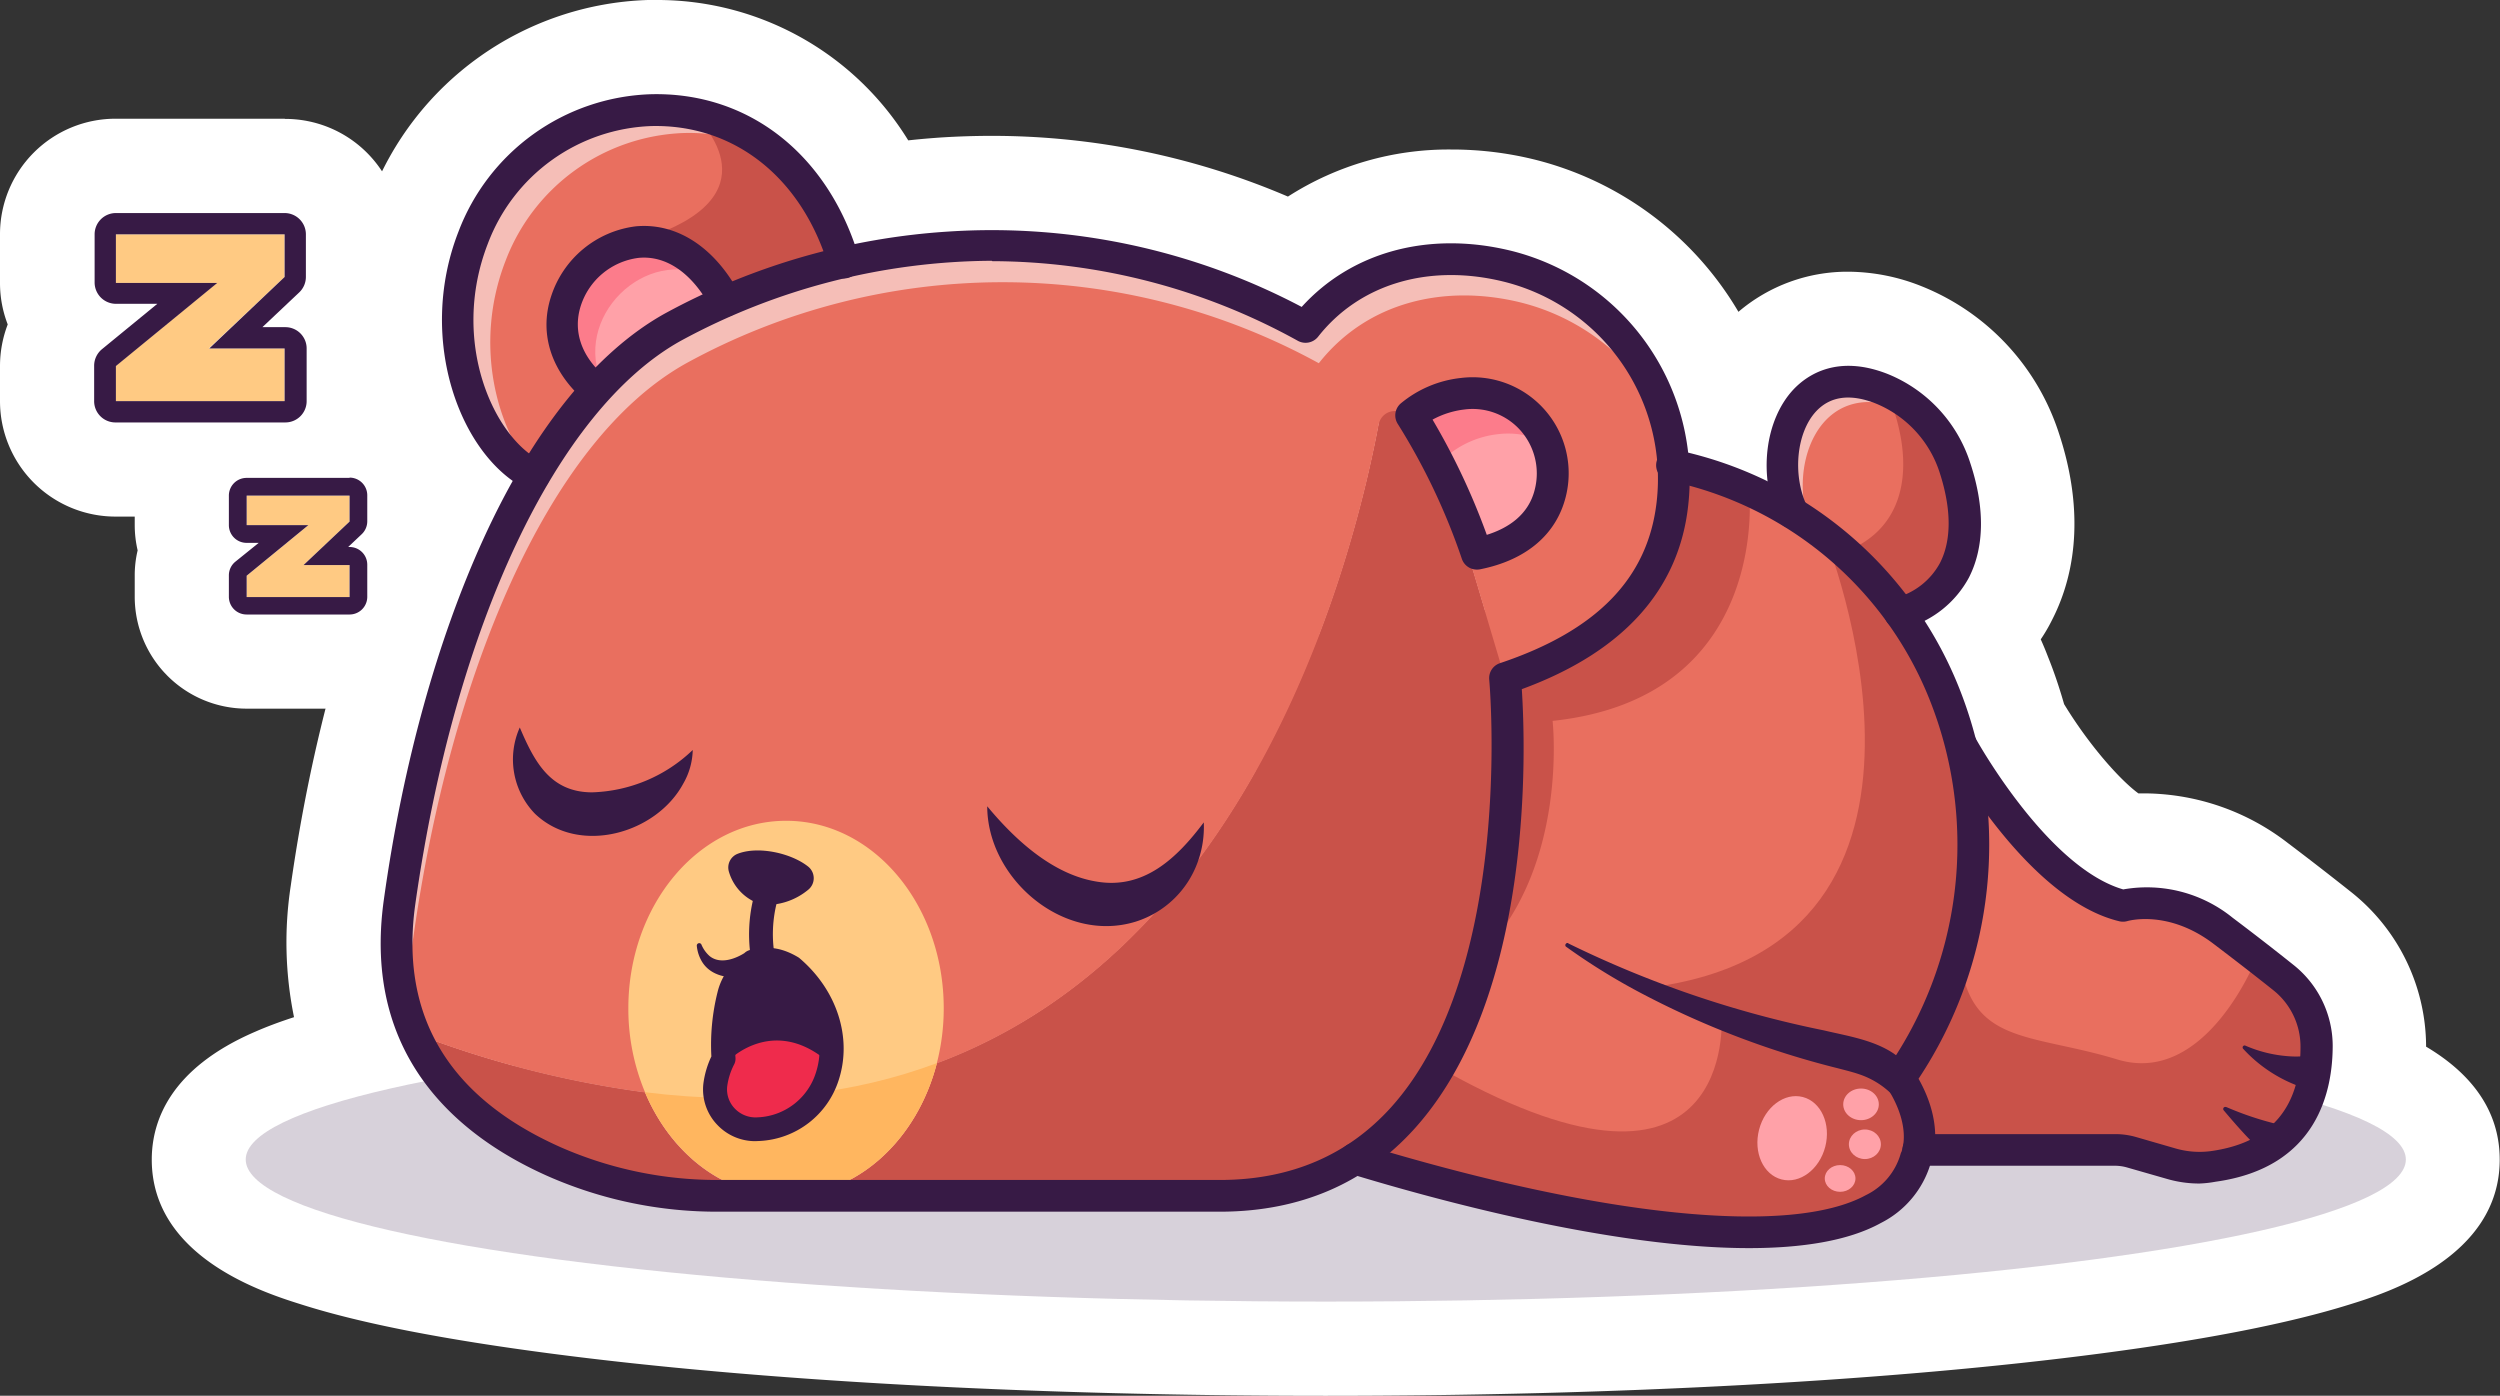 <svg xmlns="http://www.w3.org/2000/svg" id="Layer_11" viewBox="0 0 265.54 148.25"><rect x="0" y="0" width="265.54" height="148.25" fill="#333333" stroke="none"/><defs><style>.cls-1{fill:#fff;}.cls-2{opacity:0.2;}.cls-3{fill:#371a45;}.cls-4{fill:#e96f5f;}.cls-5{fill:#c95249;}.cls-6{opacity:0.55;}.cls-7{fill:#ffa1a8;}.cls-8{fill:#fc7c8b;}.cls-9{fill:#ffca83;}.cls-10{fill:#ffb65f;}.cls-11{fill:#ef2b4c;}</style></defs><title>cute-bear-sleeps</title><path d="M158.51,214c-30.85,0-59.89-1.59-81.76-4.46-31.5-4.15-37.95-9.25-37.95-15.63,0-5.23,4.83-8.79,16.36-11.73a32.53,32.53,0,0,1-1.64-16.63c2.11-14.82,5.89-28.51,10.95-39.6.48-1.05,1-2.08,1.48-3.09-5.7-6.58-8.59-18-4.24-29.27A27.63,27.63,0,0,1,86.64,75.74h.78c10.34,0,19.25,5.76,24.07,15.3,2.18-.33,4.37-.57,6.53-.71,1.66-.11,3.35-.16,5-.16a75.16,75.16,0,0,1,32,7.16,26.31,26.31,0,0,1,16.74-5.75,32.23,32.23,0,0,1,7.42.9,30,30,0,0,1,22,21.73,15.13,15.13,0,0,1,3.28-5.56,12.87,12.87,0,0,1,9.45-4,16.42,16.42,0,0,1,6,1.22,20.16,20.16,0,0,1,11.68,12.58c2,6,1.82,11.54-.47,16A15.23,15.23,0,0,1,228.6,138c.73,1.42,1.39,2.89,2,4.39a50.64,50.64,0,0,1,1.71,5.18c3.1,5.28,7.76,10.92,11.38,12.59a17.9,17.9,0,0,1,1.9-.1,20.16,20.16,0,0,1,12.22,4.27c2.21,1.67,4.42,3.38,6.55,5.08a16,16,0,0,1,6.07,12.48,25.06,25.06,0,0,1-.17,3c4.28,1.84,8,4.55,8,9,0,6.38-6.45,11.48-38,15.63C218.41,212.39,189.37,214,158.51,214Z" class="cls-1" transform="translate(-17.69 -70.73)"/><path d="M87.41,80.73c9.65,0,17.56,6,21,15.91a72.12,72.12,0,0,1,9.88-1.33q2.35-.15,4.68-.15a70.65,70.65,0,0,1,32.92,8.17,21,21,0,0,1,15.84-6.76,26.76,26.76,0,0,1,6.25.76,25,25,0,0,1,19,21.49,43.18,43.18,0,0,1,8.37,3,12.39,12.39,0,0,1,2.77-9.78,7.9,7.9,0,0,1,5.82-2.48,11.24,11.24,0,0,1,4.18.87,15.2,15.2,0,0,1,8.77,9.5c1.55,4.71,1.49,8.9-.16,12.12a10.44,10.44,0,0,1-4.68,4.54,43.13,43.13,0,0,1,5.56,12.83c1,1.75,8,13.63,15.54,15.81a11.39,11.39,0,0,1,2.41-.24,15.14,15.14,0,0,1,9.2,3.26c2.19,1.65,4.36,3.33,6.45,5a11,11,0,0,1,4.19,8.59,17.41,17.41,0,0,1-1,6.19c5.71,1.8,8.86,3.76,8.86,5.83,0,8.33-51.36,15.09-114.72,15.09S43.8,202.22,43.8,193.89c0-3.07,7-5.92,18.9-8.3-3.43-4.72-5.42-11-4.23-19.36,2-14.34,5.69-27.56,10.55-38.22q1.5-3.28,3.13-6.21c-6.21-4.4-9.88-15.84-5.78-26.42A22.63,22.63,0,0,1,86.78,80.74h.63m76.66,35.37,0,.2,0-.2,0-.14,0,.14m-.15.76,0,.14,0-.14.05-.22-.05.22m-.13.65,0,.23c0-.08,0-.15,0-.23l0-.16,0,.16m-.12.6,0,.24,0,.16,0-.16,0-.24m-.26,1.21.09-.41-.09.41m-.09.41,0,.16-.06.28.06-.28,0-.16m-.23,1c0,.1,0,.2-.07.3,0-.1,0-.2.07-.3l0-.15,0,.15m-.17.74-.06.23-.05.24a2,2,0,0,0,.05-.24l.06-.23m-.29,1.22,0,.19,0-.19a2.46,2.46,0,0,1,.07-.29,2.46,2.46,0,0,0-.07.29m-.17.66-.06.25a2.33,2.33,0,0,1-.07.25,2.33,2.33,0,0,0,.07-.25l.06-.25m-.32,1.24a2.5,2.5,0,0,1-.07.26,2.5,2.5,0,0,0,.07-.26l.07-.25-.07.25m-.2.76c-.05.17-.09.35-.14.53,0-.18.09-.36.14-.53m-.28,1-.15.53.15-.53m-.3,1.07c0,.09-.05.18-.08.27s-.05.18-.08.27c0-.09.05-.18.08-.27s.05-.18.08-.27m-.48,1.63c.05-.18.11-.36.16-.55,0,.19-.11.37-.16.55m-.26.84a2.29,2.29,0,0,1-.08.28,2.29,2.29,0,0,0,.08-.28l.09-.28-.09.28m-.26.85c0,.11-.07.23-.11.34a1.55,1.55,0,0,1-.07.23,1.55,1.55,0,0,0,.07-.23c0-.11.08-.23.11-.34m-.46,1.44-.09.29.09-.29L160,132l-.09.29m-.29.88c-.07.19-.13.39-.2.59.07-.2.13-.4.2-.59M159,134.9l.21-.6-.21.6m-.32.9c0,.1-.08.21-.11.31,0-.1.07-.21.11-.31s.07-.2.11-.3c0,.1-.08.2-.11.3m-.33.91-.23.62.23-.62m-.55,1.46.09-.23-.09.23h0m-7.43,15.68.36-.64-.36.64m-.38.64-.36.61,0,0,0,0,.36-.61m-.77,1.27-.39.63.39-.63m-.79,1.27-.4.62.4-.62m-1.23,1.88.41-.63-.41.63m-.43.62-.43.62.43-.62m-1.31,1.85.44-.61-.44.61M145,162l0,0,0,0h0m-5.37,6.43.51-.56-.51.56m-1.07,1.12c.17-.19.35-.37.52-.55-.17.18-.35.36-.52.55m-1.11,1.09.55-.54-.55.54m-1.13,1.07.56-.52-.56.52m-1.16,1.05.57-.51-.57.51m-1.19,1,.58-.5-.58.5m-1.22,1,.59-.49-.59.49m-1.25,1,.61-.47-.61.47m-.67.49-.59.44h0l.59-.44m-1.93,1.36c.21-.14.42-.28.62-.43-.2.15-.41.29-.62.43m-1.34.88.63-.41-.63.41m-1.38.84.64-.39-.64.39M87.41,70.73h-.9a32.63,32.63,0,0,0-29.46,21c-4.15,10.7-2.68,23.1,3.06,31.68l-.19.42c-5.25,11.52-9.18,25.68-11.35,41a39.69,39.69,0,0,0,.35,13.94c-1.51.49-2.88,1-4.11,1.54-9.1,3.92-11,9.55-11,13.59,0,10.43,12.07,14.19,16,15.42,6.32,2,15.15,3.7,26.25,5.16,22.09,2.91,51.36,4.51,82.42,4.51s60.34-1.6,82.42-4.51c11.1-1.46,19.93-3.19,26.25-5.16,4-1.23,16.05-5,16.05-15.42,0-5.86-3.8-9.61-7.82-12v-.09a21,21,0,0,0-8-16.36c-2.18-1.73-4.42-3.47-6.66-5.16A25.12,25.12,0,0,0,245.57,155h-.75c-2-1.47-5.27-5.17-7.89-9.48-.49-1.71-1.05-3.39-1.7-5-.24-.63-.5-1.26-.78-1.88a17.76,17.76,0,0,0,1.17-2c2.92-5.65,3.19-12.51.78-19.83a25.14,25.14,0,0,0-14.59-15.67A21.22,21.22,0,0,0,214,99.59a17.85,17.85,0,0,0-11.66,4.26,34.92,34.92,0,0,0-21.93-16.24,36.67,36.67,0,0,0-8.58-1,31.57,31.57,0,0,0-17.34,5A79.88,79.88,0,0,0,123,85.16c-1.76,0-3.55.06-5.33.17-1.16.08-2.34.18-3.51.31A31.27,31.27,0,0,0,87.41,70.73Z" class="cls-1" transform="translate(-17.69 -70.73)"/><path d="M30,120.6a7.27,7.27,0,0,1-7.26-7.26v-3.73a7.26,7.26,0,0,1,1.5-4.42,7.25,7.25,0,0,1-1.5-4.41V95.62A7.27,7.27,0,0,1,30,88.36h18a7.27,7.27,0,0,1,7.26,7.26v4.53A7.28,7.28,0,0,1,54.1,104a7.19,7.19,0,0,1,1.08,3.79v5.6a7.27,7.27,0,0,1-7.26,7.26Z" class="cls-1" transform="translate(-17.69 -70.73)"/><path d="M47.92,93.36a2.26,2.26,0,0,1,2.26,2.26v4.53a2.27,2.27,0,0,1-.71,1.64l-3.91,3.69h2.36a2.26,2.26,0,0,1,2.26,2.26v5.6a2.26,2.26,0,0,1-2.26,2.26H30a2.26,2.26,0,0,1-2.26-2.26v-3.73a2.28,2.28,0,0,1,.83-1.75L34.4,103H30a2.27,2.27,0,0,1-2.26-2.26V95.62A2.26,2.26,0,0,1,30,93.36h18m0,6.79h0V95.62h0v4.53m0,13.19h0v-5.6h0v5.6m0-30H30A12.27,12.27,0,0,0,17.69,95.62v5.16a12.21,12.21,0,0,0,.82,4.41,12.38,12.38,0,0,0-.82,4.42v3.73A12.27,12.27,0,0,0,30,125.6h18a12.27,12.27,0,0,0,12.26-12.26v-5.6a12.29,12.29,0,0,0-.61-3.8,12.17,12.17,0,0,0,.61-3.79V95.62A12.27,12.27,0,0,0,47.92,83.36Z" class="cls-1" transform="translate(-17.69 -70.73)"/><path d="M43.89,141A6.89,6.89,0,0,1,37,134.15v-2.27a7,7,0,0,1,.54-2.69,6.82,6.82,0,0,1-.54-2.68v-3.14a6.89,6.89,0,0,1,6.88-6.88H54.82a6.89,6.89,0,0,1,6.88,6.88v2.76a6.87,6.87,0,0,1-.4,2.3,6.81,6.81,0,0,1,.4,2.32v3.4A6.89,6.89,0,0,1,54.82,141Z" class="cls-1" transform="translate(-17.69 -70.73)"/><path d="M54.82,121.49a1.88,1.88,0,0,1,1.88,1.88v2.76a1.89,1.89,0,0,1-.59,1.37l-1.44,1.36h.15a1.88,1.88,0,0,1,1.88,1.89v3.4A1.88,1.88,0,0,1,54.82,136H43.89A1.88,1.88,0,0,1,42,134.15v-2.27a1.87,1.87,0,0,1,.69-1.46l2.48-2H43.89A1.88,1.88,0,0,1,42,126.51v-3.14a1.88,1.88,0,0,1,1.88-1.88H54.82m-10.93,5h0m0,5.37L47.46,129l-3.57,2.93h0m6-1.13,1.34-1.28-1.34,1.28m-6,3.4h0m10.93-22.66H43.89A11.89,11.89,0,0,0,32,123.37v3.14a11.84,11.84,0,0,0,.31,2.68,11.44,11.44,0,0,0-.31,2.69v2.27A11.89,11.89,0,0,0,43.89,146H54.82A11.89,11.89,0,0,0,66.7,134.15v-3.4a11.78,11.78,0,0,0-.23-2.32,11.88,11.88,0,0,0,.23-2.3v-2.76a11.89,11.89,0,0,0-11.88-11.88Z" class="cls-1" transform="translate(-17.69 -70.73)"/><g class="cls-2"><ellipse cx="140.82" cy="123.16" class="cls-3" rx="114.72" ry="15.09"/></g><path d="M208,125.2c-3-6.55.4-16.78,9.5-13.18a13.59,13.59,0,0,1,7.79,8.46c2.44,7.4.62,13.38-5.8,15.37" class="cls-4" transform="translate(-17.69 -70.73)"/><path d="M219.5,135.85,208,125.19c-.08-.15-.14-.32-.21-.48l5.21,4.83c6.42-2,8.24-8,5.81-15.36a15.06,15.06,0,0,0-.8-2,13.66,13.66,0,0,1,7.28,8.25C227.74,127.88,225.92,133.87,219.5,135.85Z" class="cls-5" transform="translate(-17.69 -70.73)"/><g class="cls-6"><path d="M222.82,115.93a13.18,13.18,0,0,0-3.08-1.75c-9-3.57-12.46,6.47-9.58,13l-2.15-2c-3-6.54.4-16.77,9.5-13.17A13.18,13.18,0,0,1,222.82,115.93Z" class="cls-1" transform="translate(-17.69 -70.73)"/></g><path d="M263.73,181.88c0,4.77-1.68,11.49-11,12.78a10.55,10.55,0,0,1-4.4-.32l-4.22-1.22a6.64,6.64,0,0,0-1.77-.25h-20.9l-9.18-21.73-.75-1.78L226,150.06s8.19,14.76,17.1,16.93c0,0,5-1.57,10.62,2.63,1.32,1,2.55,1.94,3.64,2.79s2,1.55,2.77,2.19A9.41,9.41,0,0,1,263.73,181.88Z" class="cls-4" transform="translate(-17.69 -70.73)"/><path d="M263.73,181.88c0,4.77-1.68,11.49-11,12.78a10.55,10.55,0,0,1-4.4-.32l-4.22-1.22a6.64,6.64,0,0,0-1.77-.25h-20.9l-9.18-21.73c2.85-1.95,12.84-8.17,13.53.53.81,10.15,7.31,8.7,16.79,11.59s14.82-10.85,14.82-10.85c1.05.82,2,1.55,2.77,2.19A9.41,9.41,0,0,1,263.73,181.88Z" class="cls-5" transform="translate(-17.69 -70.73)"/><path d="M219.47,185.26c3.37,5.19,1.68,8.54,1.68,8.54-3.8,13.59-37.45,6.73-59.53,0l-3.49-13.61-12.57-49.07c1-1.23,11.12,6.15,16.42,10.16,1.92,1.45,3.21,2.47,3.21,2.47l30.22-23.57a41.26,41.26,0,0,1,8.07,2.65,39.33,39.33,0,0,1,8,4.77h0C228.47,140.64,232.76,166,219.47,185.26Z" class="cls-4" transform="translate(-17.69 -70.73)"/><path d="M182.6,147.3s1.77,15.63-7.82,25.06-18.76-21.58-13.16-30.5l.36-.58c1.92,1.45,3.21,2.47,3.21,2.47l30.22-23.57a41.26,41.26,0,0,1,8.07,2.65S205.88,144.82,182.6,147.3Z" class="cls-5" transform="translate(-17.69 -70.73)"/><path d="M219.47,185.26c3.37,5.19,1.68,8.54,1.68,8.54-3.8,13.59-37.45,6.73-59.53,0l-3.49-13.61c3.44.07,7.8,1.36,13.22,4.37,30.8,17.11,29.2-5.79,29.2-5.79l-7.76-3.13c36.3-4.52,18.72-48,18.72-48h0C228.47,140.64,232.76,166,219.47,185.26Z" class="cls-5" transform="translate(-17.69 -70.73)"/><path d="M107.33,98.6l-10.49,7.21-22.41,15.4c-6-2.95-10.72-14.33-6.49-25.22A21.06,21.06,0,0,1,86.82,82.42a20.52,20.52,0,0,1,4.46.36C98.63,84.22,104.72,89.78,107.33,98.6Z" class="cls-4" transform="translate(-17.69 -70.73)"/><path d="M147.52,197.74H101.16c7.55,0,13.94-5.93,16-14.09,34.16-12.74,44.5-54.68,47-68.16a1.62,1.62,0,0,1,3-.57l4,6.29,6.41,21.55S182.72,197.46,147.52,197.74Z" class="cls-5" transform="translate(-17.69 -70.73)"/><path d="M101.16,197.74h-7a43.41,43.41,0,0,1-17.52-3.6c-5.71-2.53-11.83-6.74-14.85-13.65a108.09,108.09,0,0,0,24.43,6.25C88.92,193.27,94.6,197.74,101.16,197.74Z" class="cls-5" transform="translate(-17.69 -70.73)"/><g class="cls-6"><path d="M100.41,87.31a19.66,19.66,0,0,0-10.14-2.45A21.05,21.05,0,0,0,71.39,98.43c-3.42,8.8-1,17.92,3.22,22.66l-.18.12c-6-2.95-10.72-14.33-6.49-25.22A21.06,21.06,0,0,1,86.82,82.42,19.44,19.44,0,0,1,100.41,87.31Z" class="cls-1" transform="translate(-17.69 -70.73)"/></g><path d="M107.33,98.6l-10.49,7.21-5.46-7.44-3-3.13c11.55-4.87,2.9-12.45,2.9-12.45h0C98.63,84.22,104.72,89.78,107.33,98.6Z" class="cls-5" transform="translate(-17.69 -70.73)"/><path d="M195.31,124.25c-1.08,9.38-7.65,15.12-17.78,18.51l-6.41-21.55-3.8-6a1.74,1.74,0,0,0-3.19.61c-2.58,13.8-13,55.21-46.93,67.86-2.1,8.16-8.49,14.09-16,14.09-6.56,0-12.24-4.47-15-11a108.09,108.09,0,0,1-24.43-6.25,25.3,25.3,0,0,1-1.6-14c3.93-27.63,14.16-52.74,29-61a69.87,69.87,0,0,1,67.18,0c5.16-6.55,13.37-8.39,21.29-6.49A23.35,23.35,0,0,1,195.31,124.25Z" class="cls-4" transform="translate(-17.69 -70.73)"/><g class="cls-6"><path d="M194.65,115.56a23.27,23.27,0,0,0-15.59-12.74c-7.93-1.9-16.13-.06-21.29,6.49a69.87,69.87,0,0,0-67.18,0c-14.87,8.27-25.1,33.38-29,61A27,27,0,0,0,62,181.16a25.12,25.12,0,0,1-1.9-14.69c3.93-27.63,14.16-52.74,29-61a69.87,69.87,0,0,1,67.18,0c5.16-6.55,13.37-8.39,21.29-6.49A23.34,23.34,0,0,1,194.65,115.56Z" class="cls-1" transform="translate(-17.69 -70.73)"/></g><path d="M94.8,102.69c-8-14.91-24.6.24-13.77,9.41" class="cls-7" transform="translate(-17.69 -70.73)"/><path d="M93.2,100.22c-7-3.55-14.88,4.35-11.46,11.39l-.71.49C70.88,103.51,84.84,89.67,93.2,100.22Z" class="cls-8" transform="translate(-17.69 -70.73)"/><path d="M117.93,177.83a23.49,23.49,0,0,1-.73,5.82c-2.1,8.16-8.49,14.09-16,14.09-6.56,0-12.24-4.47-15-11a23,23,0,0,1-1.77-8.91c0-11,7.5-19.92,16.76-19.92S117.93,166.83,117.93,177.83Z" class="cls-9" transform="translate(-17.69 -70.73)"/><path d="M117.2,183.65c-2.1,8.16-8.49,14.09-16,14.09-6.56,0-12.24-4.47-15-11C98.23,188.25,108.49,186.9,117.2,183.65Z" class="cls-10" transform="translate(-17.69 -70.73)"/><path d="M94.11,199.43a44.52,44.52,0,0,1-18.2-3.76c-9.28-4.11-19.84-12.55-17.44-29.44,2-14.34,5.69-27.56,10.55-38.22,5.3-11.63,12-19.94,19.33-24a72.41,72.41,0,0,1,30-8.68,70.51,70.51,0,0,1,37.6,8c5.28-5.83,13.43-8.07,22.09-6A25,25,0,0,1,197,124.45c-1,9-7,15.57-17.67,19.48.41,6.26,1.31,32.6-11.4,46.69-5.22,5.78-12.07,8.74-20.38,8.81Zm28.94-101A69.88,69.88,0,0,0,90,106.93c-13.19,7.34-24,30.24-28.19,59.78-1.69,11.88,3.52,20.59,15.47,25.89a41.33,41.33,0,0,0,16.84,3.46h53.41c7.3-.06,13.33-2.65,17.89-7.69,13.19-14.61,10.48-45.14,10.45-45.45a1.67,1.67,0,0,1,1.14-1.75c10.27-3.44,15.71-9,16.64-17.11a21.58,21.58,0,0,0-16.39-23.45c-7.87-1.89-15.19.31-19.57,5.89a1.7,1.7,0,0,1-2.13.44A67.38,67.38,0,0,0,123.05,98.47Z" class="cls-3" transform="translate(-17.69 -70.73)"/><path d="M74.43,122.9a1.74,1.74,0,0,1-.74-.17c-7.11-3.49-11.75-15.93-7.32-27.35A22.63,22.63,0,0,1,86.78,80.74c10.41-.28,18.9,6.38,22.16,17.38a1.68,1.68,0,1,1-3.22,1c-2.81-9.48-10-15.21-18.85-15A19.29,19.29,0,0,0,69.51,96.6c-4.05,10.42.65,20.65,5.66,23.1a1.69,1.69,0,0,1-.74,3.2Z" class="cls-3" transform="translate(-17.69 -70.73)"/><path d="M81,113.78a1.67,1.67,0,0,1-1.09-.4c-3.61-3.06-5-7.12-3.69-11.15a10.85,10.85,0,0,1,9-7.46c4.34-.4,8.35,2.19,11,7.12a1.68,1.68,0,0,1-3,1.59c-2-3.73-4.74-5.64-7.7-5.36a7.42,7.42,0,0,0-6.15,5.12c-.85,2.71.09,5.4,2.66,7.57a1.68,1.68,0,0,1,.19,2.37A1.64,1.64,0,0,1,81,113.78Z" class="cls-3" transform="translate(-17.69 -70.73)"/><path d="M105.84,183.88a8.06,8.06,0,0,1-7.59,6.78A4.25,4.25,0,0,1,93.68,186a8.37,8.37,0,0,1,.75-2.54l.12-.24a21.57,21.57,0,0,1,.6-6.76,5.24,5.24,0,0,1,1.57-2.73c1-.93,2.72-1.62,5.07-.22A11.15,11.15,0,0,1,105.84,183.88Z" class="cls-3" transform="translate(-17.69 -70.73)"/><path d="M167.57,114.85a69.69,69.69,0,0,1,7,14.7c4-.8,6.95-2.93,7.8-6.45A8.51,8.51,0,0,0,173,112.56,10.25,10.25,0,0,0,167.57,114.85Z" class="cls-7" transform="translate(-17.69 -70.73)"/><path d="M182,117.84a8.57,8.57,0,0,0-5.14-1,10.15,10.15,0,0,0-5.45,2.3,2.06,2.06,0,0,1,0,2.56,58,58,0,0,0-3.79-6.89,10.19,10.19,0,0,1,5.44-2.3A8.5,8.5,0,0,1,182,117.84Z" class="cls-8" transform="translate(-17.69 -70.73)"/><path d="M174.55,131.23a1.68,1.68,0,0,1-1.58-1.12,68.17,68.17,0,0,0-6.8-14.33,1.68,1.68,0,0,1,.28-2.18,12,12,0,0,1,6.38-2.72A10.2,10.2,0,0,1,184,123.49c-1,4-4.19,6.73-9.1,7.71A1.84,1.84,0,0,1,174.55,131.23Zm-4.7-15.93a72.78,72.78,0,0,1,5.76,12.24c2.18-.68,4.43-2.06,5.1-4.83a6.88,6.88,0,0,0-1.52-6.26,6.8,6.8,0,0,0-6-2.22A9.32,9.32,0,0,0,169.85,115.3Z" class="cls-3" transform="translate(-17.69 -70.73)"/><path d="M103.51,162.76c-1.8-1.42-5.3-2.2-7.48-1.34a1.56,1.56,0,0,0-.93,1.86,5.13,5.13,0,0,0,3.61,3.56,7,7,0,0,0,4.82-1.6A1.58,1.58,0,0,0,103.51,162.76Z" class="cls-3" transform="translate(-17.69 -70.73)"/><path d="M105.84,183.88a8.06,8.06,0,0,1-7.59,6.78A4.25,4.25,0,0,1,93.68,186a8.37,8.37,0,0,1,.75-2.54c.36-.05.62-.06.62-.06s4.64-4.84,10.46,0Z" class="cls-11" transform="translate(-17.69 -70.73)"/><path d="M97.91,191.94a5.53,5.53,0,0,1-4-1.7,5.43,5.43,0,0,1-1.51-4.41,9.6,9.6,0,0,1,.85-2.89,23,23,0,0,1,.65-6.81,6.58,6.58,0,0,1,2-3.37c1.07-1,3.35-2.28,6.56-.36a1,1,0,0,1,.18.13c4,3.42,5.58,8.49,4.13,12.93a9.29,9.29,0,0,1-8.4,6.46h0Zm1.34-18a2.46,2.46,0,0,0-1.69.7,4.06,4.06,0,0,0-1.19,2.08,20.38,20.38,0,0,0-.56,6.35,1.31,1.31,0,0,1-.16.75,7.11,7.11,0,0,0-.72,2.3,2.93,2.93,0,0,0,.82,2.37,3.05,3.05,0,0,0,2.4.92h0a6.77,6.77,0,0,0,6.2-4.74c1.12-3.43-.17-7.41-3.3-10.16A3.62,3.62,0,0,0,99.25,173.94Z" class="cls-3" transform="translate(-17.69 -70.73)"/><path d="M97.77,174.28c-1.85.51-4.36.43-5.49-1.36a4,4,0,0,1-.58-1.74.26.26,0,0,1,.48-.15,3.37,3.37,0,0,0,.87,1.24c1.08.89,2.64.36,3.7-.3a1.32,1.32,0,0,1,1.84,1.9,1.82,1.82,0,0,1-.82.41Z" class="cls-3" transform="translate(-17.69 -70.73)"/><path d="M98.76,173.88a1.26,1.26,0,0,1-1.24-1,16.07,16.07,0,0,1,.3-7.14,1.26,1.26,0,1,1,2.41.74h0a13.67,13.67,0,0,0-.23,5.9,1.27,1.27,0,0,1-1,1.49A1.1,1.1,0,0,1,98.76,173.88Z" class="cls-3" transform="translate(-17.69 -70.73)"/><path d="M72.9,148c1.57,3.69,3.27,6.87,7.66,6.89a16.12,16.12,0,0,0,10.71-4.5,7.45,7.45,0,0,1-1,3.56c-2.85,5.32-11.06,7.68-15.75,3.22A8.29,8.29,0,0,1,72.9,148Z" class="cls-3" transform="translate(-17.69 -70.73)"/><path d="M122.55,156.37c3,3.62,7,7.26,11.63,8,5,.85,8.51-2.47,11.37-6.29a10.83,10.83,0,0,1-.65,4.23,10.29,10.29,0,0,1-6.57,6.31c-7.67,2.38-15.75-4.56-15.78-12.22Z" class="cls-3" transform="translate(-17.69 -70.73)"/><path d="M203.47,203.3c-14.45,0-33.15-5.09-42.34-7.89a1.68,1.68,0,1,1,1-3.22c25.65,7.82,45.74,9.87,53.75,5.48a7,7,0,0,0,3.67-4.32,1.17,1.17,0,0,1,.12-.31c0-.07,1.14-2.65-1.59-6.86a1.69,1.69,0,0,1,0-1.87,41.62,41.62,0,0,0,4.71-38.9,38.15,38.15,0,0,0-27.74-23.59,1.69,1.69,0,1,1,.73-3.29,41.5,41.5,0,0,1,30.15,25.65,44.94,44.94,0,0,1-4.46,41.13c2.69,4.78,1.61,8.21,1.27,9.05a10.38,10.38,0,0,1-5.27,6.27C214,202.55,209,203.3,203.47,203.3Z" class="cls-3" transform="translate(-17.69 -70.73)"/><path d="M219.5,137.54a1.69,1.69,0,0,1-.5-3.3,7.55,7.55,0,0,0,4.74-3.7c1.24-2.4,1.23-5.7,0-9.53a11.84,11.84,0,0,0-6.81-7.42c-2.68-1.06-4.8-.79-6.31.8-2.11,2.23-2.58,6.76-1,10.1a1.68,1.68,0,0,1-3.06,1.41c-2.13-4.63-1.42-10.58,1.65-13.83,1.44-1.51,4.64-3.73,10-1.61a15.2,15.2,0,0,1,8.77,9.5c1.55,4.71,1.49,8.9-.16,12.12a11,11,0,0,1-6.74,5.38A1.8,1.8,0,0,1,219.5,137.54Z" class="cls-3" transform="translate(-17.69 -70.73)"/><path d="M184.24,170.92a112,112,0,0,0,27.16,9.25c2.48.59,5.25,1,7.43,2.46a14.15,14.15,0,0,1,2.06,1.82,1.69,1.69,0,0,1-2.35,2.42,9,9,0,0,0-3.45-2.06c-.57-.2-1.57-.45-2.18-.61a92.75,92.75,0,0,1-20.58-7.81,67.53,67.53,0,0,1-8.32-5.12.21.21,0,0,1,0-.29.2.2,0,0,1,.27-.06Z" class="cls-3" transform="translate(-17.69 -70.73)"/><path d="M251.3,196.44a12.27,12.27,0,0,1-3.44-.49l-4.22-1.21a4.75,4.75,0,0,0-1.3-.19h-20.9a1.68,1.68,0,1,1,0-3.36h20.9a8.06,8.06,0,0,1,2.23.31l4.22,1.22a9.17,9.17,0,0,0,3.71.28c6.36-.88,9.57-4.62,9.54-11.12a7.65,7.65,0,0,0-2.92-6c-2.07-1.65-4.22-3.31-6.37-4.94-4.76-3.59-8.95-2.42-9.12-2.37a1.68,1.68,0,0,1-.89,0c-9.34-2.28-17.29-16.16-18.17-17.73l0-.1a1.74,1.74,0,0,1-.17-.74,1.68,1.68,0,0,1,3.2-.73c.67,1.19,7.88,13.69,15.61,15.93a14.46,14.46,0,0,1,11.61,3c2.19,1.65,4.36,3.33,6.45,5a11,11,0,0,1,4.19,8.59c0,4.75-1.57,12.95-12.45,14.46A11.57,11.57,0,0,1,251.3,196.44Z" class="cls-3" transform="translate(-17.69 -70.73)"/><path d="M256.2,181.8a14,14,0,0,0,4.91,1.14,10.22,10.22,0,0,0,1.57-.05,1.72,1.72,0,1,1-.41,3.35,15.11,15.11,0,0,1-6.32-4.11.21.21,0,0,1,.25-.33Z" class="cls-3" transform="translate(-17.69 -70.73)"/><path d="M254.17,188.32a33.57,33.57,0,0,0,5.48,1.83,1.75,1.75,0,0,1-.7,3.42,1.78,1.78,0,0,1-.84-.43,25.73,25.73,0,0,1-2.23-2.19c-.69-.75-1.34-1.51-2-2.29a.22.22,0,0,1,.26-.34Z" class="cls-3" transform="translate(-17.69 -70.73)"/><ellipse cx="208.06" cy="191.64" class="cls-7" rx="4.52" ry="3.63" transform="translate(-47.22 274.43) rotate(-75.52)"/><ellipse cx="197.67" cy="117.3" class="cls-7" rx="1.89" ry="1.68"/><ellipse cx="198.08" cy="121.54" class="cls-7" rx="1.7" ry="1.57"/><ellipse cx="195.45" cy="125.17" class="cls-7" rx="1.63" ry="1.42"/><polygon points="12.26 24.89 12.26 30.05 23.03 30.05 12.26 38.88 12.26 42.61 30.22 42.61 30.22 37.01 22.18 37.01 30.22 29.42 30.22 24.89 12.26 24.89" class="cls-9"/><polygon points="26.2 52.64 26.2 55.78 32.75 55.78 26.2 61.15 26.2 63.42 37.12 63.42 37.12 60.02 32.24 60.02 37.12 55.4 37.12 52.64 26.2 52.64" class="cls-9"/><path d="M47.92,95.62v4.53l-8,7.59h8v5.6H30v-3.73l10.77-8.83H30V95.62h18m0-2.26H30a2.26,2.26,0,0,0-2.26,2.26v5.16A2.27,2.27,0,0,0,30,103H34.4l-5.88,4.82a2.28,2.28,0,0,0-.83,1.75v3.73A2.26,2.26,0,0,0,30,115.6h18a2.26,2.26,0,0,0,2.26-2.26v-5.6a2.26,2.26,0,0,0-2.26-2.26H45.56l3.91-3.69a2.27,2.27,0,0,0,.71-1.64V95.62a2.26,2.26,0,0,0-2.26-2.26Z" class="cls-3" transform="translate(-17.69 -70.73)"/><path d="M54.82,123.37v2.76l-4.89,4.62h4.89v3.4H43.89v-2.27l6.55-5.37H43.89v-3.14H54.82m0-1.88H43.89A1.88,1.88,0,0,0,42,123.37v3.14a1.88,1.88,0,0,0,1.88,1.88h1.29l-2.48,2a1.87,1.87,0,0,0-.69,1.46v2.27A1.88,1.88,0,0,0,43.89,136H54.82a1.88,1.88,0,0,0,1.88-1.88v-3.4a1.88,1.88,0,0,0-1.88-1.89h-.15l1.44-1.36a1.89,1.89,0,0,0,.59-1.37v-2.76a1.88,1.88,0,0,0-1.88-1.88Z" class="cls-3" transform="translate(-17.69 -70.73)"/></svg>